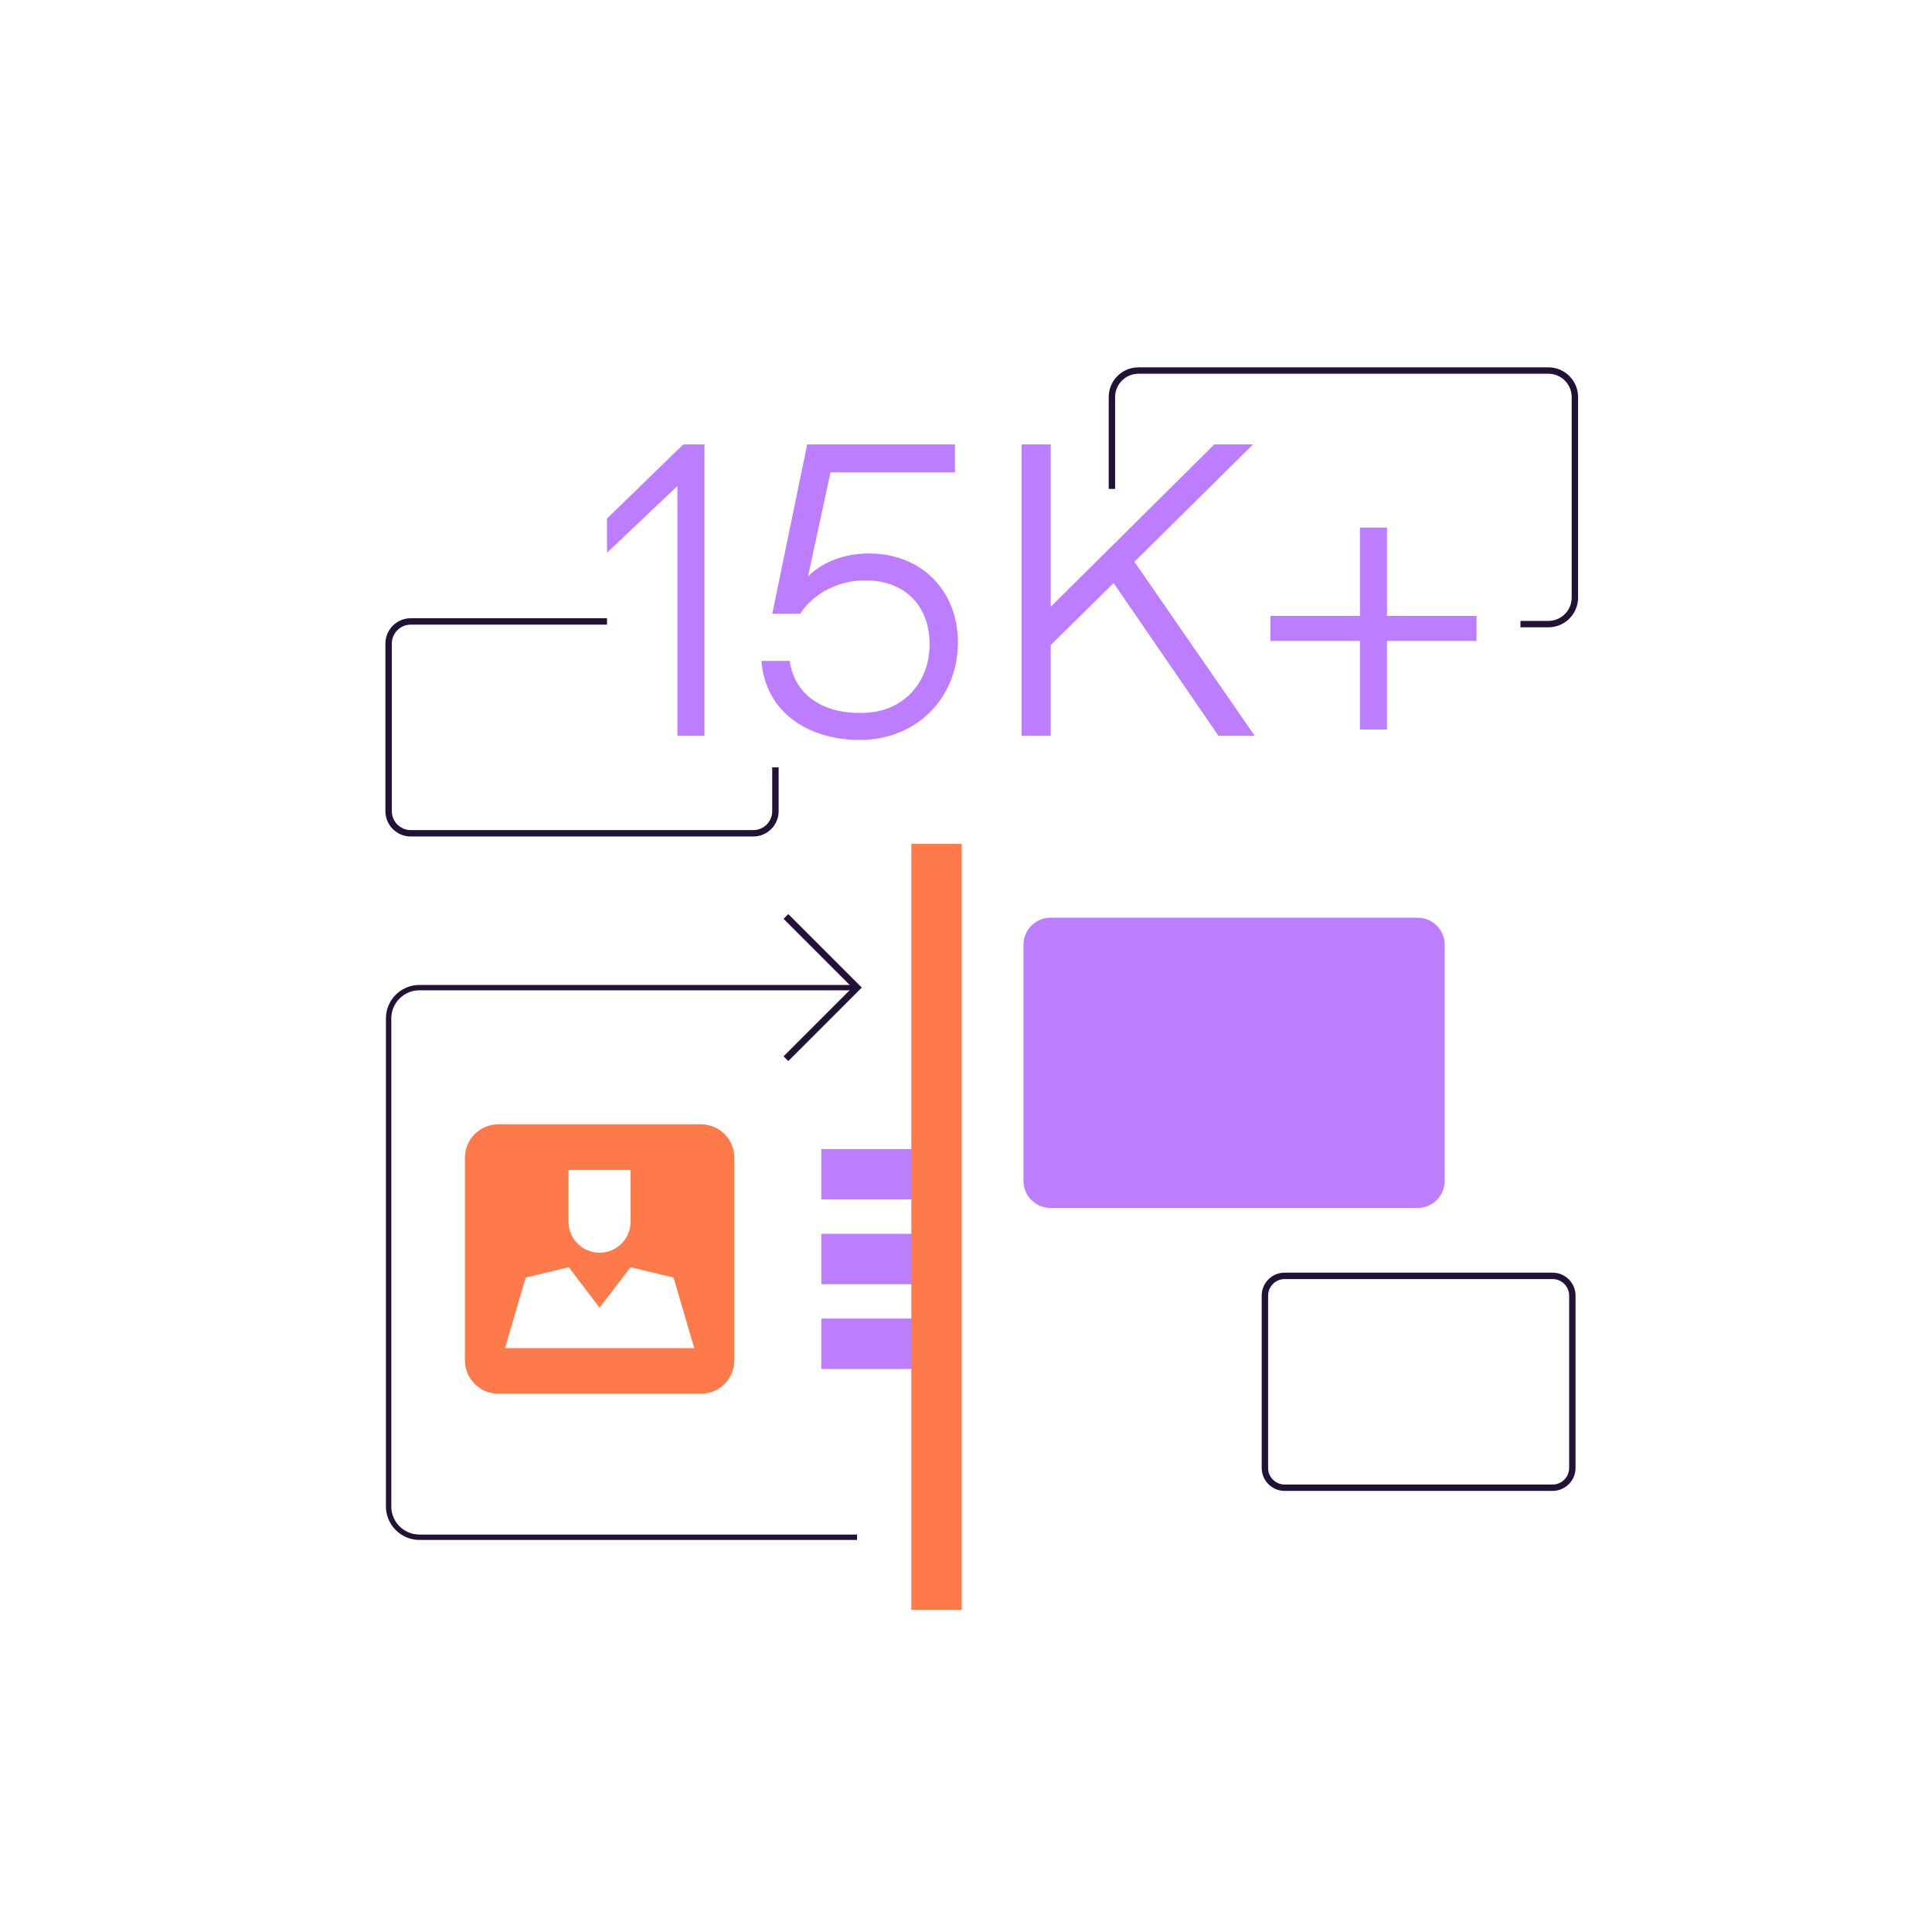 <svg width="260" height="260" viewBox="0 0 260 260" fill="none" xmlns="http://www.w3.org/2000/svg">
<path d="M190.775 123.502H141.38C139.368 123.502 137.736 125.133 137.736 127.145V158.919C137.736 160.931 139.368 162.562 141.38 162.562H190.775C192.787 162.562 194.418 160.931 194.418 158.919V127.145C194.418 125.133 192.787 123.502 190.775 123.502Z" fill="#BD7DFF"/>
<path d="M208.941 200.639H172.883C171.18 200.639 169.794 199.253 169.794 197.55V174.356C169.794 172.653 171.18 171.267 172.883 171.267H208.941C210.644 171.267 212.03 172.653 212.03 174.356V197.55C212.03 199.253 210.644 200.639 208.941 200.639ZM172.883 172.131C171.656 172.131 170.655 173.132 170.655 174.359V197.554C170.655 198.782 171.656 199.782 172.883 199.782H208.941C210.168 199.782 211.169 198.782 211.169 197.554V174.359C211.169 173.132 210.168 172.131 208.941 172.131H172.883Z" fill="#211236"/>
<path d="M103.922 103.266V109.16C103.922 110.567 102.777 111.712 101.373 111.712H55.278C53.871 111.712 52.73 110.567 52.73 109.16V86.613C52.73 85.205 53.871 84.06 55.278 84.06H81.688V83.2H55.278C53.396 83.2 51.866 84.73 51.866 86.613V109.16C51.866 111.042 53.396 112.572 55.278 112.572H101.373C103.252 112.572 104.786 111.042 104.786 109.16V103.266H103.922Z" fill="#211236"/>
<path d="M208.372 49.435H153.206C150.999 49.435 149.206 51.228 149.206 53.435V65.797H150.066V53.435C150.066 51.703 151.474 50.296 153.206 50.296H208.372C210.104 50.296 211.511 51.703 211.511 53.435V80.421C211.511 82.152 210.104 83.56 208.372 83.56H204.617V84.42H208.372C210.579 84.42 212.372 82.627 212.372 80.421V53.435C212.372 51.228 210.579 49.435 208.372 49.435Z" fill="#211236"/>
<path d="M94.324 151.301H67.072C64.584 151.301 62.568 153.317 62.568 155.805V183.057C62.568 185.544 64.584 187.56 67.072 187.56H94.324C96.812 187.56 98.828 185.544 98.828 183.057V155.805C98.828 153.317 96.812 151.301 94.324 151.301ZM76.511 157.446H84.86V164.409C84.86 166.713 82.991 168.585 80.684 168.585C78.38 168.585 76.508 166.716 76.508 164.409V157.446H76.511ZM67.965 181.422L70.748 171.926L76.536 170.536L80.694 175.979L84.852 170.536L90.641 171.926L93.424 181.422H67.965Z" fill="#FF7A4A"/>
<path d="M115.337 207.235H56.441C53.957 207.235 51.938 205.215 51.938 202.731V137.053C51.938 134.569 53.957 132.549 56.441 132.549H115.337V133.269H56.441C54.353 133.269 52.658 134.968 52.658 137.053V202.731C52.658 204.819 54.357 206.515 56.441 206.515H115.337V207.235Z" fill="#211236"/>
<path d="M126.029 154.635H110.531V161.417H126.029V154.635Z" fill="#BD7DFF"/>
<path d="M126.029 166.04H110.531V172.822H126.029V166.04Z" fill="#BD7DFF"/>
<path d="M126.029 177.445H110.531V184.227H126.029V177.445Z" fill="#BD7DFF"/>
<path d="M106.085 142.795L105.448 142.157L114.704 132.905L105.448 123.65L106.085 123.016L115.974 132.905L106.085 142.795Z" fill="#211236"/>
<path d="M129.424 216.638V113.562H122.642V216.638H129.424Z" fill="#FF7A4A"/>
<path d="M91.941 59.807H94.799V99.022H91.16V65.412L81.692 74.376V69.783L91.944 59.811L91.941 59.807Z" fill="#BD7DFF"/>
<path d="M102.471 88.938H106.28C106.895 93.532 110.816 95.94 115.467 95.94H116.028C121.407 95.94 125.104 91.962 125.104 86.695C125.104 81.429 121.63 78.124 116.644 78.124H116.082C113.17 78.124 109.584 79.636 107.68 82.606H103.925L108.63 59.807H128.517V63.562H111.766L108.742 77.566C110.704 75.604 113.67 74.484 116.921 74.484C124.204 74.484 128.909 79.694 128.909 86.415C128.909 94.144 123.138 99.58 115.744 99.58C108.854 99.58 103.029 95.94 102.467 88.935L102.471 88.938Z" fill="#BD7DFF"/>
<path d="M163.98 99.022L149.865 78.462L141.405 86.811V99.022H137.484V59.807H141.405V81.656L163.419 59.807H168.628L152.662 75.604L168.851 99.018H163.977L163.98 99.022Z" fill="#BD7DFF"/>
<path d="M183.014 98.18V86.249H170.968V82.887H183.014V71.01H186.653V82.887H198.699V86.249H186.653V98.18H183.014Z" fill="#BD7DFF"/>
</svg>
